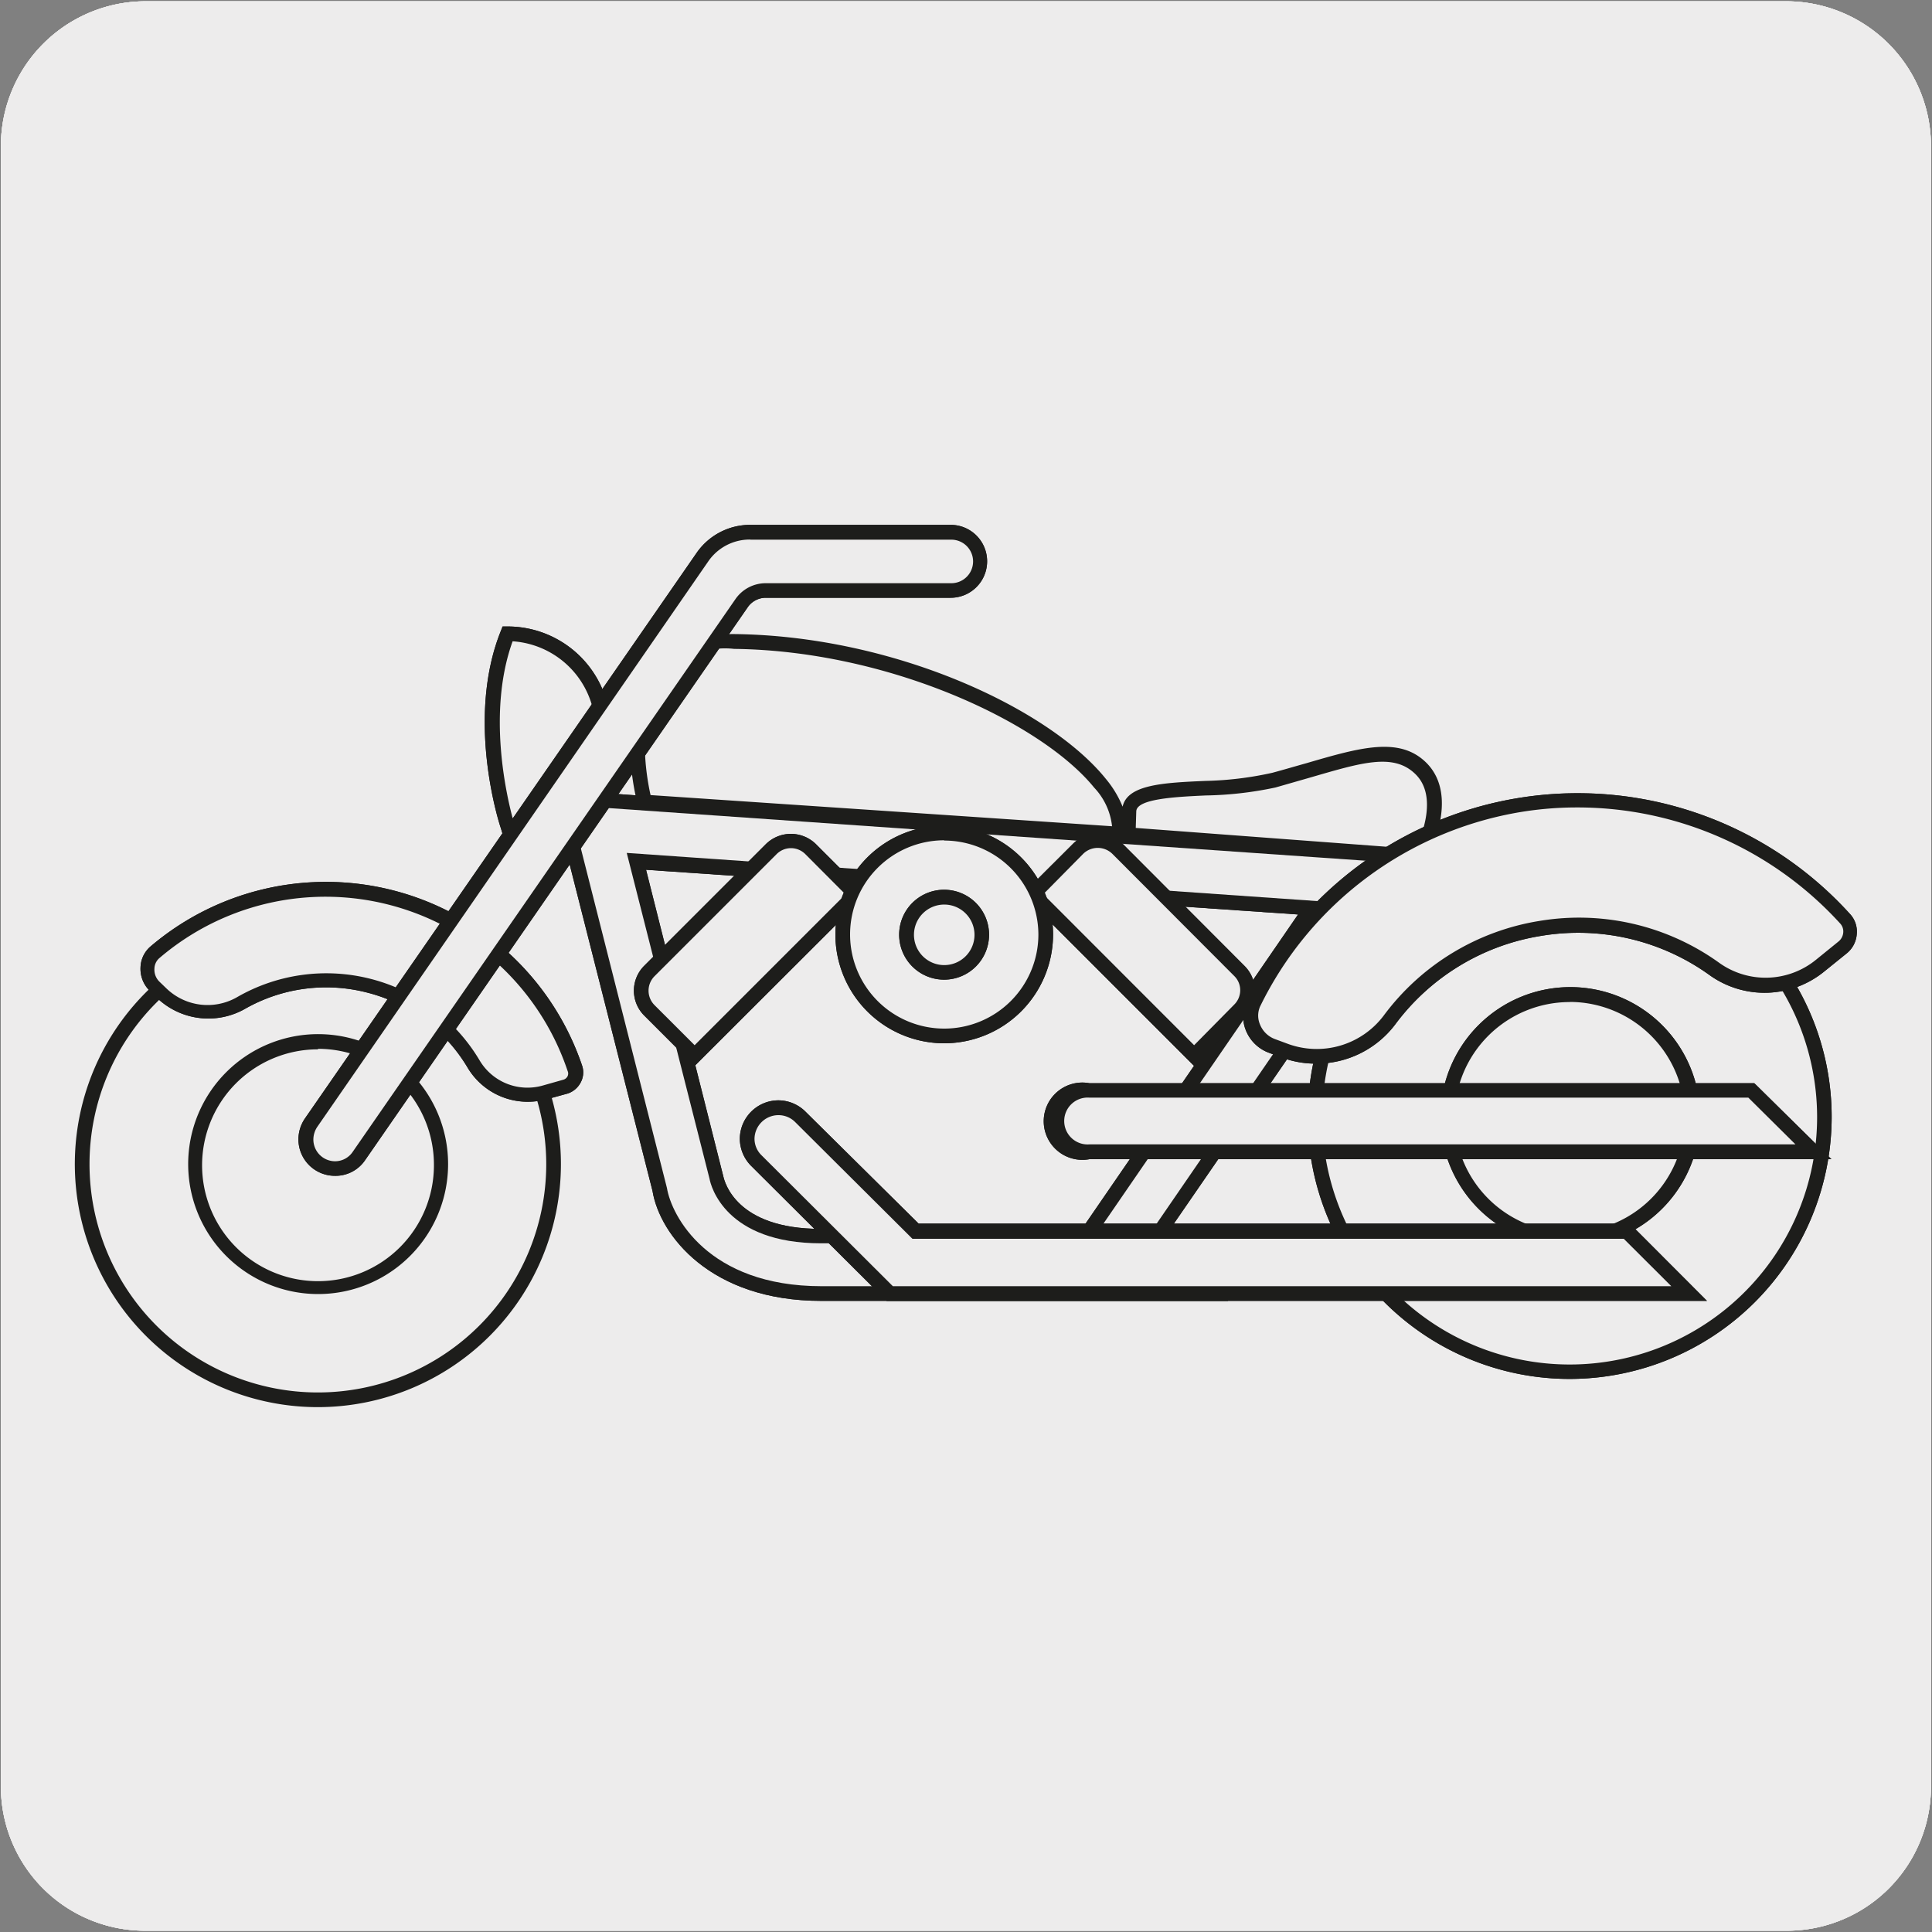 <svg xmlns="http://www.w3.org/2000/svg" viewBox="0 0 150 150"><rect x="0" y="0" width="150" height="150" fill="#808080" stroke="none"/><defs><style>.cls-1{fill:#edecec;}.cls-2{fill:#fff;}.cls-3{fill:#1d1d1b;}</style></defs><g id="Capa_2" data-name="Capa 2"><path class="cls-1" d="M11.32.1H138.64a11.25,11.25,0,0,1,11.28,11.21v127.4a11.19,11.19,0,0,1-11.2,11.19H11.27A11.19,11.19,0,0,1,.07,138.71h0V11.34A11.24,11.24,0,0,1,11.32.1Z"/><path class="cls-1" d="M11.32.1H138.64a11.25,11.25,0,0,1,11.28,11.21v127.4a11.19,11.19,0,0,1-11.2,11.19H11.27A11.19,11.19,0,0,1,.07,138.71h0V11.34A11.24,11.24,0,0,1,11.32.1Z"/><path class="cls-1" d="M11.32.1H138.64a11.25,11.25,0,0,1,11.28,11.21v127.4a11.19,11.19,0,0,1-11.2,11.19H11.27A11.19,11.19,0,0,1,.07,138.71h0V11.34A11.24,11.24,0,0,1,11.32.1Z"/><path class="cls-1" d="M11.32.1H138.64a11.25,11.25,0,0,1,11.28,11.21v127.4a11.19,11.19,0,0,1-11.2,11.19H11.27A11.19,11.19,0,0,1,.07,138.71h0V11.34A11.24,11.24,0,0,1,11.32.1Z"/></g><g id="TRAZO"><path class="cls-2" d="M24.69,80.83a9.56,9.56,0,1,1-9.55,9.55,9.55,9.55,0,0,1,9.55-9.55m0-8.79A18.35,18.35,0,1,1,6.34,90.38,18.34,18.34,0,0,1,24.69,72"/><path class="cls-1" d="M24.69,80.86a9.53,9.53,0,1,1-9.52,9.53,9.52,9.52,0,0,1,9.52-9.53m0-8.77A18.3,18.3,0,1,1,6.4,90.39a18.29,18.29,0,0,1,18.29-18.3"/><path class="cls-3" d="M24.69,109.25A18.87,18.87,0,1,1,43.55,90.39,18.88,18.88,0,0,1,24.69,109.25Zm0-36.6A17.73,17.73,0,1,0,42.41,90.39,17.75,17.75,0,0,0,24.69,72.65Zm0,27.82a10.09,10.09,0,1,1,10.1-10.08A10.09,10.09,0,0,1,24.69,100.47Zm0-19a9,9,0,1,0,9,9A9,9,0,0,0,24.69,81.43Z"/><path class="cls-2" d="M39.42,49.21a7.45,7.45,0,0,1,0,14.9s-2.71-8.18,0-14.9"/><path class="cls-2" d="M39.42,49.21a7.45,7.45,0,0,1,0,14.9s-2.71-8.18,0-14.9"/><path class="cls-3" d="M39.42,64.68H39l-.12-.4c-.12-.33-2.74-8.45,0-15.28l.14-.36h.39a8,8,0,0,1,0,16Zm.38-14.89c-2,5.54-.44,12.06,0,13.73a6.88,6.88,0,0,0,0-13.73Z"/><path class="cls-2" d="M39.38,49.16a7.5,7.5,0,0,1,0,15s-2.74-8.23,0-15"/><path class="cls-1" d="M39.42,49.21a7.45,7.45,0,0,1,0,14.9s-2.71-8.18,0-14.9"/><path class="cls-3" d="M39.42,64.68H39l-.12-.4c-.12-.33-2.74-8.45,0-15.28l.14-.36h.39a8,8,0,0,1,0,16Zm.38-14.89c-2,5.54-.44,12.06,0,13.73a6.88,6.88,0,0,0,0-13.73Z"/><path class="cls-2" d="M87.59,64.85,87.71,63c.17-2.38,7.3-1.3,11.25-2.37,5.59-1.52,9.23-3.19,11.46-.88s-.13,6.83-.13,6.83ZM57,49.76c-10.48-.13-7,12.54-7,12.54l36.86,2.49c1-5.25-13.73-14.84-29.87-15"/><path class="cls-1" d="M87.57,64.8l.13-1.86c.16-2.36,7.28-1.28,11.23-2.35,5.58-1.51,9.22-3.17,11.44-.87s-.13,6.79-.13,6.79ZM57,49.81c-10.47-.12-7,12.46-7,12.46l36.81,2.48C87.91,59.53,73.15,50,57,49.81"/><path class="cls-3" d="M110.57,67.1,86.82,65.32,49.61,62.81l-.11-.39c-.07-.27-1.81-6.73,1.12-10.54,1.36-1.75,3.46-2.65,6.27-2.65h.16c12.46.15,24.43,5.82,28.79,11.22a8.19,8.19,0,0,1,1.32,2.18c.37-1.72,3.19-1.86,6.43-2A26.44,26.44,0,0,0,98.78,60c.93-.25,1.8-.51,2.63-.74,4.24-1.24,7.29-2.11,9.37,0,2.59,2.66.07,7.27,0,7.46ZM88.18,64.28l21.73,1.63c.47-1,1.72-4.08,0-5.79s-4.25-.89-8.23.26l-2.65.76a28,28,0,0,1-5.43.62c-2.37.11-5.32.26-5.38,1.22ZM50.51,61.73l35.83,2.42a5.17,5.17,0,0,0-1.39-3C80.84,56.09,69,50.52,57,50.38a6.28,6.28,0,0,0-5.52,2.2C49.32,55.45,50.19,60.32,50.51,61.73Z"/><path class="cls-2" d="M49.41,66.84l52.41,3.69L84.32,95.92H63.75c-7,0-8-4-8.1-4.5ZM43.5,61.91l7.73,30.46c.43,2.66,3.65,8.06,12.52,8.06H94.84l.6-4.51H89.81l17.24-25,11,.73.3-4.5Z"/><path class="cls-2" d="M49.41,66.84l52.41,3.69L84.32,95.92H63.75c-7,0-8-4-8.1-4.5ZM43.5,61.91l7.73,30.46c.43,2.66,3.65,8.06,12.52,8.06H94.84l.6-4.51H89.81l17.24-25,11,.73.3-4.5Z"/><path class="cls-3" d="M95.34,101H63.75c-8.59,0-12.53-5.11-13.09-8.54L42.75,61.29l76.18,5.29-.38,5.64-11.21-.75L90.9,95.35h5.19ZM44.25,62.53l7.53,29.7c.35,2.15,3.16,7.63,12,7.63H94.34l.44-3.37h-6l18-26.2,10.72.72.22-3.37Zm40.37,34H63.75c-7.43,0-8.56-4.45-8.66-5L48.66,66.22,102.85,70Zm-34.46-29,6,23.81c.1.43,1,4.07,7.55,4.07H84L100.78,71Z"/><path class="cls-2" d="M49.35,66.8l52.49,3.69L84.32,96H63.72c-7,0-8-4-8.12-4.51Zm-5.92-4.94,7.74,30.53c.43,2.67,3.66,8.09,12.55,8.09H94.85L95.46,96H89.82l17.28-25.1,11,.74.31-4.52Z"/><path class="cls-1" d="M49.41,66.84l52.41,3.69L84.32,95.92H63.75c-7,0-8-4-8.1-4.5ZM43.5,61.91l7.73,30.46c.43,2.66,3.65,8.06,12.52,8.06H94.84l.6-4.51H89.81l17.24-25,11,.73.3-4.5Z"/><path class="cls-3" d="M95.34,101H63.75c-8.59,0-12.53-5.11-13.09-8.54L42.75,61.29l76.18,5.29-.38,5.64-11.21-.75L90.9,95.35h5.19ZM44.25,62.53l7.53,29.7c.35,2.15,3.16,7.63,12,7.63H94.34l.44-3.37h-6l18-26.2,10.72.72.22-3.37Zm40.37,34H63.75c-7.43,0-8.56-4.45-8.66-5L48.66,66.22,102.85,70Zm-34.46-29,6,23.81c.1.43,1,4.07,7.55,4.07H84L100.78,71Z"/><path class="cls-2" d="M80.19,69.43l3.52-3.52a2.15,2.15,0,0,1,3,0l9.48,9.48a2.16,2.16,0,0,1,0,3L92.71,82Z"/><path class="cls-2" d="M80.19,69.43l3.52-3.52a2.15,2.15,0,0,1,3,0l9.48,9.48a2.16,2.16,0,0,1,0,3L92.71,82Z"/><path class="cls-3" d="M92.71,82.76,79.38,69.43l3.93-3.92a2.73,2.73,0,0,1,3.85,0L96.63,75a2.72,2.72,0,0,1,0,3.85ZM81,69.43,92.71,81.15,95.82,78a1.57,1.57,0,0,0,.47-1.12,1.54,1.54,0,0,0-.47-1.11l-9.47-9.49a1.62,1.62,0,0,0-2.24,0Z"/><path class="cls-2" d="M80.11,69.41l3.55-3.55a2.19,2.19,0,0,1,3.07,0l9.54,9.56a2.15,2.15,0,0,1,0,3.06L92.73,82Z"/><path class="cls-1" d="M80.19,69.43l3.52-3.52a2.15,2.15,0,0,1,3,0l9.48,9.48a2.16,2.16,0,0,1,0,3L92.71,82Z"/><path class="cls-3" d="M92.71,82.76,79.38,69.43l3.93-3.92a2.73,2.73,0,0,1,3.85,0L96.63,75a2.72,2.72,0,0,1,0,3.85ZM81,69.43,92.71,81.15,95.82,78a1.57,1.57,0,0,0,.47-1.12,1.54,1.54,0,0,0-.47-1.11l-9.47-9.49a1.62,1.62,0,0,0-2.24,0Z"/><path class="cls-2" d="M53.93,82,50.4,78.43a2.17,2.17,0,0,1,0-3l9.49-9.48a2.15,2.15,0,0,1,3,0l3.52,3.53Z"/><path class="cls-2" d="M53.93,82,50.4,78.43a2.17,2.17,0,0,1,0-3l9.49-9.48a2.15,2.15,0,0,1,3,0l3.52,3.53Z"/><path class="cls-3" d="M53.93,82.76,50,78.83A2.73,2.73,0,0,1,50,75l9.48-9.48a2.77,2.77,0,0,1,3.85,0l3.93,3.93Zm7.48-16.91a1.58,1.58,0,0,0-1.12.47L50.81,75.8a1.59,1.59,0,0,0,0,2.23l3.12,3.12L65.64,69.44l-3.11-3.12A1.58,1.58,0,0,0,61.41,65.85Z"/><path class="cls-2" d="M53.91,82l-3.55-3.55a2.19,2.19,0,0,1,0-3.07l9.55-9.54a2.15,2.15,0,0,1,3.06,0l3.55,3.54Z"/><path class="cls-1" d="M53.93,82,50.4,78.43a2.17,2.17,0,0,1,0-3l9.49-9.48a2.15,2.15,0,0,1,3,0l3.52,3.53Z"/><path class="cls-3" d="M53.93,82.76,50,78.83A2.73,2.73,0,0,1,50,75l9.48-9.48a2.77,2.77,0,0,1,3.85,0l3.93,3.93Zm7.48-16.91a1.58,1.58,0,0,0-1.12.47L50.81,75.8a1.59,1.59,0,0,0,0,2.23l3.12,3.12L65.64,69.44l-3.11-3.12A1.58,1.58,0,0,0,61.41,65.85Z"/><path class="cls-2" d="M65.43,72.57a7.88,7.88,0,1,0,7.88-7.88,7.88,7.88,0,0,0-7.88,7.88"/><path class="cls-2" d="M65.43,72.57a7.88,7.88,0,1,0,7.88-7.88,7.88,7.88,0,0,0-7.88,7.88"/><path class="cls-3" d="M73.31,81a8.45,8.45,0,1,1,8.45-8.45A8.46,8.46,0,0,1,73.31,81Zm0-15.76a7.31,7.31,0,1,0,7.31,7.31A7.32,7.32,0,0,0,73.31,65.26Z"/><path class="cls-2" d="M65.39,72.57a7.93,7.93,0,1,0,7.92-7.93,7.92,7.92,0,0,0-7.92,7.93"/><path class="cls-1" d="M65.43,72.57a7.88,7.88,0,1,0,7.88-7.88,7.88,7.88,0,0,0-7.88,7.88"/><path class="cls-3" d="M73.31,81a8.45,8.45,0,1,1,8.45-8.45A8.46,8.46,0,0,1,73.31,81Zm0-15.76a7.31,7.31,0,1,0,7.31,7.31A7.32,7.32,0,0,0,73.31,65.26Z"/><path class="cls-2" d="M70.4,72.57a2.92,2.92,0,1,0,2.92-2.91,2.91,2.91,0,0,0-2.92,2.91"/><path class="cls-2" d="M70.4,72.57a2.92,2.92,0,1,0,2.92-2.91,2.91,2.91,0,0,0-2.92,2.91"/><path class="cls-3" d="M73.32,76.06a3.49,3.49,0,1,1,3.47-3.49A3.49,3.49,0,0,1,73.32,76.06Zm0-5.83a2.35,2.35,0,1,0,2.34,2.34A2.35,2.35,0,0,0,73.32,70.23Z"/><path class="cls-2" d="M70.35,72.57a3,3,0,1,0,3-3,3,3,0,0,0-3,3"/><path class="cls-1" d="M70.4,72.57a2.92,2.92,0,1,0,2.92-2.91,2.91,2.91,0,0,0-2.92,2.91"/><path class="cls-3" d="M73.32,76.06a3.49,3.49,0,1,1,3.47-3.49A3.49,3.49,0,0,1,73.32,76.06Zm0-5.83a2.35,2.35,0,1,0,2.34,2.34A2.35,2.35,0,0,0,73.32,70.23Z"/><path class="cls-2" d="M102.1,86.72A19.77,19.77,0,1,0,121.87,67,19.78,19.78,0,0,0,102.1,86.72"/><path class="cls-2" d="M102.1,86.72A19.77,19.77,0,1,0,121.87,67,19.78,19.78,0,0,0,102.1,86.72"/><path class="cls-3" d="M121.87,107.06a20.34,20.34,0,1,1,20.34-20.34A20.36,20.36,0,0,1,121.87,107.06Zm0-39.54a19.21,19.21,0,1,0,19.21,19.2A19.22,19.22,0,0,0,121.87,67.52Z"/><path class="cls-2" d="M102.05,86.72A19.83,19.83,0,1,0,121.87,66.9a19.82,19.82,0,0,0-19.82,19.82"/><path class="cls-1" d="M102.1,86.72A19.77,19.77,0,1,0,121.87,67,19.78,19.78,0,0,0,102.1,86.72"/><path class="cls-3" d="M121.87,107.06a20.34,20.34,0,1,1,20.34-20.34A20.36,20.36,0,0,1,121.87,107.06Zm0-39.54a19.21,19.21,0,1,0,19.21,19.2A19.22,19.22,0,0,0,121.87,67.52Z"/><path class="cls-2" d="M119.57,72.06a18.2,18.2,0,0,0-11.73,7.13,7,7,0,0,1-8.14,2.38l-1-.38a2.43,2.43,0,0,1-1.39-3.29,28,28,0,0,1,45.9-6.57,1.53,1.53,0,0,1-.19,2.2L141.27,75a6.71,6.71,0,0,1-8.15.3,18.25,18.25,0,0,0-13.55-3.19"/><path class="cls-2" d="M119.57,72.06a18.2,18.2,0,0,0-11.73,7.13,7,7,0,0,1-8.14,2.38l-1-.38a2.43,2.43,0,0,1-1.39-3.29,28,28,0,0,1,45.9-6.57,1.53,1.53,0,0,1-.19,2.2L141.27,75a6.71,6.71,0,0,1-8.15.3,18.25,18.25,0,0,0-13.55-3.19"/><path class="cls-3" d="M102.17,82.58a7.49,7.49,0,0,1-2.67-.48l-1-.37A3.07,3.07,0,0,1,96.73,80a2.84,2.84,0,0,1,.08-2.32,28.53,28.53,0,0,1,46.83-6.71,2,2,0,0,1,.52,1.53,2.11,2.11,0,0,1-.77,1.51l-1.76,1.42a7.33,7.33,0,0,1-8.84.32,17.46,17.46,0,0,0-13.13-3.09h0a17.56,17.56,0,0,0-11.36,6.91A7.67,7.67,0,0,1,102.17,82.58Zm20.3-19.89a26.91,26.91,0,0,0-4.37.35A27.53,27.53,0,0,0,97.83,78.15a1.75,1.75,0,0,0,0,1.4,2,2,0,0,0,1.12,1.11l1,.37a6.51,6.51,0,0,0,7.48-2.18,18.76,18.76,0,0,1,12.1-7.35h0a18.63,18.63,0,0,1,14,3.29,6.19,6.19,0,0,0,7.47-.28l1.75-1.42a1,1,0,0,0,.36-.7.91.91,0,0,0-.23-.68A27.58,27.58,0,0,0,122.47,62.69Z"/><path class="cls-2" d="M119.57,72.06a18.26,18.26,0,0,0-11.76,7.16,7,7,0,0,1-8.16,2.39l-1-.37a2.45,2.45,0,0,1-1.39-3.31,28,28,0,0,1,46-6.6,1.54,1.54,0,0,1-.2,2.22L141.33,75a6.74,6.74,0,0,1-8.18.3,18.24,18.24,0,0,0-13.58-3.21"/><path class="cls-1" d="M119.57,72.06a18.2,18.2,0,0,0-11.73,7.13,7,7,0,0,1-8.14,2.38l-1-.38a2.43,2.43,0,0,1-1.39-3.29,28,28,0,0,1,45.9-6.57,1.53,1.53,0,0,1-.19,2.2L141.27,75a6.71,6.71,0,0,1-8.15.3,18.25,18.25,0,0,0-13.55-3.19"/><path class="cls-3" d="M102.17,82.58a7.49,7.49,0,0,1-2.67-.48l-1-.37A3.07,3.07,0,0,1,96.73,80a2.84,2.84,0,0,1,.08-2.32,28.53,28.53,0,0,1,46.83-6.71,2,2,0,0,1,.52,1.53,2.11,2.11,0,0,1-.77,1.51l-1.76,1.42a7.33,7.33,0,0,1-8.84.32,17.46,17.46,0,0,0-13.13-3.09h0a17.56,17.56,0,0,0-11.36,6.91A7.67,7.67,0,0,1,102.17,82.58Zm20.3-19.89a26.91,26.91,0,0,0-4.37.35A27.53,27.53,0,0,0,97.83,78.15a1.75,1.75,0,0,0,0,1.4,2,2,0,0,0,1.12,1.11l1,.37a6.51,6.51,0,0,0,7.48-2.18,18.76,18.76,0,0,1,12.1-7.35h0a18.63,18.63,0,0,1,14,3.29,6.19,6.19,0,0,0,7.47-.28l1.75-1.42a1,1,0,0,0,.36-.7.91.91,0,0,0-.23-.68A27.58,27.58,0,0,0,122.47,62.69Z"/><path class="cls-2" d="M112.37,86.73a9.51,9.51,0,1,0,9.51-9.51,9.5,9.5,0,0,0-9.51,9.51"/><path class="cls-2" d="M112.37,86.73a9.51,9.51,0,1,0,9.51-9.51,9.5,9.5,0,0,0-9.51,9.51"/><path class="cls-3" d="M121.88,96.8A10.08,10.08,0,1,1,132,86.73,10.09,10.09,0,0,1,121.88,96.8Zm0-19a8.94,8.94,0,1,0,8.93,8.94A8.95,8.95,0,0,0,121.88,77.79Z"/><path class="cls-2" d="M112.32,86.73a9.55,9.55,0,1,0,9.55-9.55,9.54,9.54,0,0,0-9.55,9.55"/><path class="cls-1" d="M112.37,86.73a9.51,9.51,0,1,0,9.51-9.51,9.5,9.5,0,0,0-9.51,9.51"/><path class="cls-3" d="M121.88,96.8A10.08,10.08,0,1,1,132,86.73,10.09,10.09,0,0,1,121.88,96.8Zm0-19a8.94,8.94,0,1,0,8.93,8.94A8.95,8.95,0,0,0,121.88,77.79Z"/><path class="cls-2" d="M84.58,89.41a2.38,2.38,0,1,1,0-4.75H136l4.83,4.75Z"/><path class="cls-2" d="M84.58,89.41a2.38,2.38,0,1,1,0-4.75H136l4.83,4.75Z"/><path class="cls-3" d="M142.19,90H84.58a3,3,0,1,1,0-5.9H136.2l.17.16ZM84.58,85.22a1.82,1.82,0,1,0,0,3.63H139.4l-3.66-3.63Z"/><path class="cls-2" d="M84.53,89.46a2.43,2.43,0,0,1,0-4.85h51.56l4.85,4.85Z"/><path class="cls-1" d="M84.58,89.41a2.38,2.38,0,1,1,0-4.75H136l4.83,4.75Z"/><path class="cls-3" d="M142.19,90H84.58a3,3,0,1,1,0-5.9H136.2l.17.16ZM84.58,85.22a1.82,1.82,0,1,0,0,3.63H139.4l-3.66-3.63Z"/><path class="cls-2" d="M131.15,100.43l-4.85-4.82H71.08l-8.93-8.89a2.42,2.42,0,0,0-3.43,0,2.39,2.39,0,0,0,0,3.39l10.36,10.32Z"/><path class="cls-2" d="M131.15,100.43l-4.85-4.82H71.08l-8.93-8.89a2.42,2.42,0,0,0-3.43,0,2.39,2.39,0,0,0,0,3.39l10.36,10.32Z"/><path class="cls-3" d="M132.53,101H68.84L58.32,90.52a3,3,0,0,1-.88-2.11,3,3,0,0,1,.88-2.1,3,3,0,0,1,2.11-.88h0a3,3,0,0,1,2.12.89L71.32,95h55.22ZM69.32,99.86h60.44l-3.69-3.68H70.84l-9.1-9.06a1.83,1.83,0,0,0-1.31-.54h0a1.86,1.86,0,0,0-1.85,1.83,1.79,1.79,0,0,0,.55,1.29Z"/><path class="cls-2" d="M131.27,100.48l-4.85-4.85H71.06l-9-9a2.43,2.43,0,1,0-3.43,3.43l10.39,10.38Z"/><path class="cls-1" d="M131.15,100.43l-4.85-4.82H71.08l-8.93-8.89a2.42,2.42,0,0,0-3.43,0,2.39,2.39,0,0,0,0,3.39l10.36,10.32Z"/><path class="cls-3" d="M132.53,101H68.84L58.32,90.52a3,3,0,0,1-.88-2.11,3,3,0,0,1,.88-2.1,3,3,0,0,1,2.11-.88h0a3,3,0,0,1,2.12.89L71.32,95h55.22ZM69.32,99.86h60.44l-3.69-3.68H70.84l-9.1-9.06a1.83,1.83,0,0,0-1.31-.54h0a1.86,1.86,0,0,0-1.85,1.83,1.79,1.79,0,0,0,.55,1.29Z"/><path class="cls-2" d="M28.64,76.51a13.32,13.32,0,0,0-9.93,1.33,5.14,5.14,0,0,1-6.15-.79L12,76.51a1.77,1.77,0,0,1,0-2.59,20.4,20.4,0,0,1,32.61,9,1.13,1.13,0,0,1-.78,1.42l-1.59.44a4.9,4.9,0,0,1-5.53-2.19,13.26,13.26,0,0,0-8.12-6.09"/><path class="cls-2" d="M28.64,76.51a13.32,13.32,0,0,0-9.93,1.33,5.14,5.14,0,0,1-6.15-.79L12,76.51a1.77,1.77,0,0,1,0-2.59,20.4,20.4,0,0,1,32.61,9,1.13,1.13,0,0,1-.78,1.42l-1.59.44a4.9,4.9,0,0,1-5.53-2.19,13.26,13.26,0,0,0-8.12-6.09"/><path class="cls-3" d="M41,85.54a5.43,5.43,0,0,1-4.69-2.64,12.71,12.71,0,0,0-7.78-5.83h0A12.73,12.73,0,0,0,19,78.34a5.77,5.77,0,0,1-6.83-.88l-.55-.54a2.37,2.37,0,0,1-.71-1.8,2.22,2.22,0,0,1,.78-1.64A21,21,0,0,1,45.2,82.75a1.64,1.64,0,0,1-.12,1.3,1.76,1.76,0,0,1-1,.85l-1.6.44A5.79,5.79,0,0,1,41,85.54ZM28.78,76a13.81,13.81,0,0,1,8.47,6.35,4.32,4.32,0,0,0,4.89,1.93l1.59-.45a.52.52,0,0,0,.34-.28.48.48,0,0,0,0-.4,19.83,19.83,0,0,0-31.7-8.76,1.11,1.11,0,0,0-.38.81,1.3,1.3,0,0,0,.37,1l.55.53a4.6,4.6,0,0,0,5.46.71A13.88,13.88,0,0,1,28.78,76Z"/><path class="cls-2" d="M28.64,76.51a13.38,13.38,0,0,0-10,1.34,5.14,5.14,0,0,1-6.16-.8L12,76.51a1.79,1.79,0,0,1,0-2.61A20.42,20.42,0,0,1,44.71,83a1.12,1.12,0,0,1-.78,1.42l-1.6.45a5,5,0,0,1-5.55-2.2,13.29,13.29,0,0,0-8.14-6.13"/><path class="cls-1" d="M28.64,76.51a13.32,13.32,0,0,0-9.93,1.33,5.14,5.14,0,0,1-6.15-.79L12,76.51a1.77,1.77,0,0,1,0-2.59,20.4,20.4,0,0,1,32.61,9,1.13,1.13,0,0,1-.78,1.42l-1.59.44a4.9,4.9,0,0,1-5.53-2.19,13.26,13.26,0,0,0-8.12-6.09"/><path class="cls-3" d="M41,85.54a5.43,5.43,0,0,1-4.69-2.64,12.71,12.71,0,0,0-7.78-5.83h0A12.73,12.73,0,0,0,19,78.34a5.77,5.77,0,0,1-6.83-.88l-.55-.54a2.37,2.37,0,0,1-.71-1.8,2.22,2.22,0,0,1,.78-1.64A21,21,0,0,1,45.2,82.75a1.64,1.64,0,0,1-.12,1.3,1.76,1.76,0,0,1-1,.85l-1.6.44A5.79,5.79,0,0,1,41,85.54ZM28.78,76a13.81,13.81,0,0,1,8.47,6.35,4.32,4.32,0,0,0,4.89,1.93l1.59-.45a.52.52,0,0,0,.34-.28.48.48,0,0,0,0-.4,19.83,19.83,0,0,0-31.7-8.76,1.11,1.11,0,0,0-.38.81,1.3,1.3,0,0,0,.37,1l.55.53a4.6,4.6,0,0,0,5.46.71A13.88,13.88,0,0,1,28.78,76Z"/><path class="cls-2" d="M57.58,46.83a2.28,2.28,0,0,1,1.9-1H73.86a2.26,2.26,0,1,0,0-4.52l-15.57,0a4.45,4.45,0,0,0-3.73,1.93L24.18,87.16a2.2,2.2,0,0,0-.42,1.31,2.26,2.26,0,0,0,4.13,1.27Z"/><path class="cls-2" d="M57.58,46.83a2.28,2.28,0,0,1,1.9-1H73.86a2.26,2.26,0,1,0,0-4.52l-15.57,0a4.45,4.45,0,0,0-3.73,1.93L24.18,87.16a2.2,2.2,0,0,0-.42,1.31,2.26,2.26,0,0,0,4.13,1.27Z"/><path class="cls-3" d="M26,91.29a2.83,2.83,0,0,1-2.83-2.82,2.89,2.89,0,0,1,.51-1.64L54.09,42.92a5.05,5.05,0,0,1,4.15-2.17h0l15.57,0a2.83,2.83,0,1,1,0,5.66H59.45a1.71,1.71,0,0,0-1.4.74L28.35,90.07A2.77,2.77,0,0,1,26,91.29Zm32.22-49.4A3.91,3.91,0,0,0,55,43.57L24.64,87.48a1.78,1.78,0,0,0-.31,1A1.69,1.69,0,0,0,26,90.16a1.65,1.65,0,0,0,1.39-.74L57.11,46.5a2.86,2.86,0,0,1,2.34-1.22H73.86a1.69,1.69,0,0,0,0-3.38l-15.57,0Z"/><path class="cls-2" d="M57.59,46.79a2.3,2.3,0,0,1,1.9-1H73.91a2.26,2.26,0,1,0,0-4.52l-15.61,0a4.47,4.47,0,0,0-3.73,1.94l-30.45,44a2.27,2.27,0,1,0,3.73,2.6Z"/><path class="cls-1" d="M57.58,46.83a2.28,2.28,0,0,1,1.9-1H73.86a2.26,2.26,0,1,0,0-4.52l-15.57,0a4.45,4.45,0,0,0-3.73,1.93L24.18,87.16a2.2,2.2,0,0,0-.42,1.31,2.26,2.26,0,0,0,4.13,1.27Z"/><path class="cls-3" d="M26,91.29a2.83,2.83,0,0,1-2.83-2.82,2.89,2.89,0,0,1,.51-1.64L54.09,42.92a5.05,5.05,0,0,1,4.15-2.17h0l15.57,0a2.83,2.83,0,1,1,0,5.66H59.45a1.71,1.71,0,0,0-1.4.74L28.35,90.07A2.77,2.77,0,0,1,26,91.29Zm32.22-49.4A3.91,3.91,0,0,0,55,43.57L24.64,87.48a1.78,1.78,0,0,0-.31,1A1.69,1.69,0,0,0,26,90.16a1.65,1.65,0,0,0,1.39-.74L57.11,46.5a2.86,2.86,0,0,1,2.34-1.22H73.86a1.69,1.69,0,0,0,0-3.38l-15.57,0Z"/></g></svg>